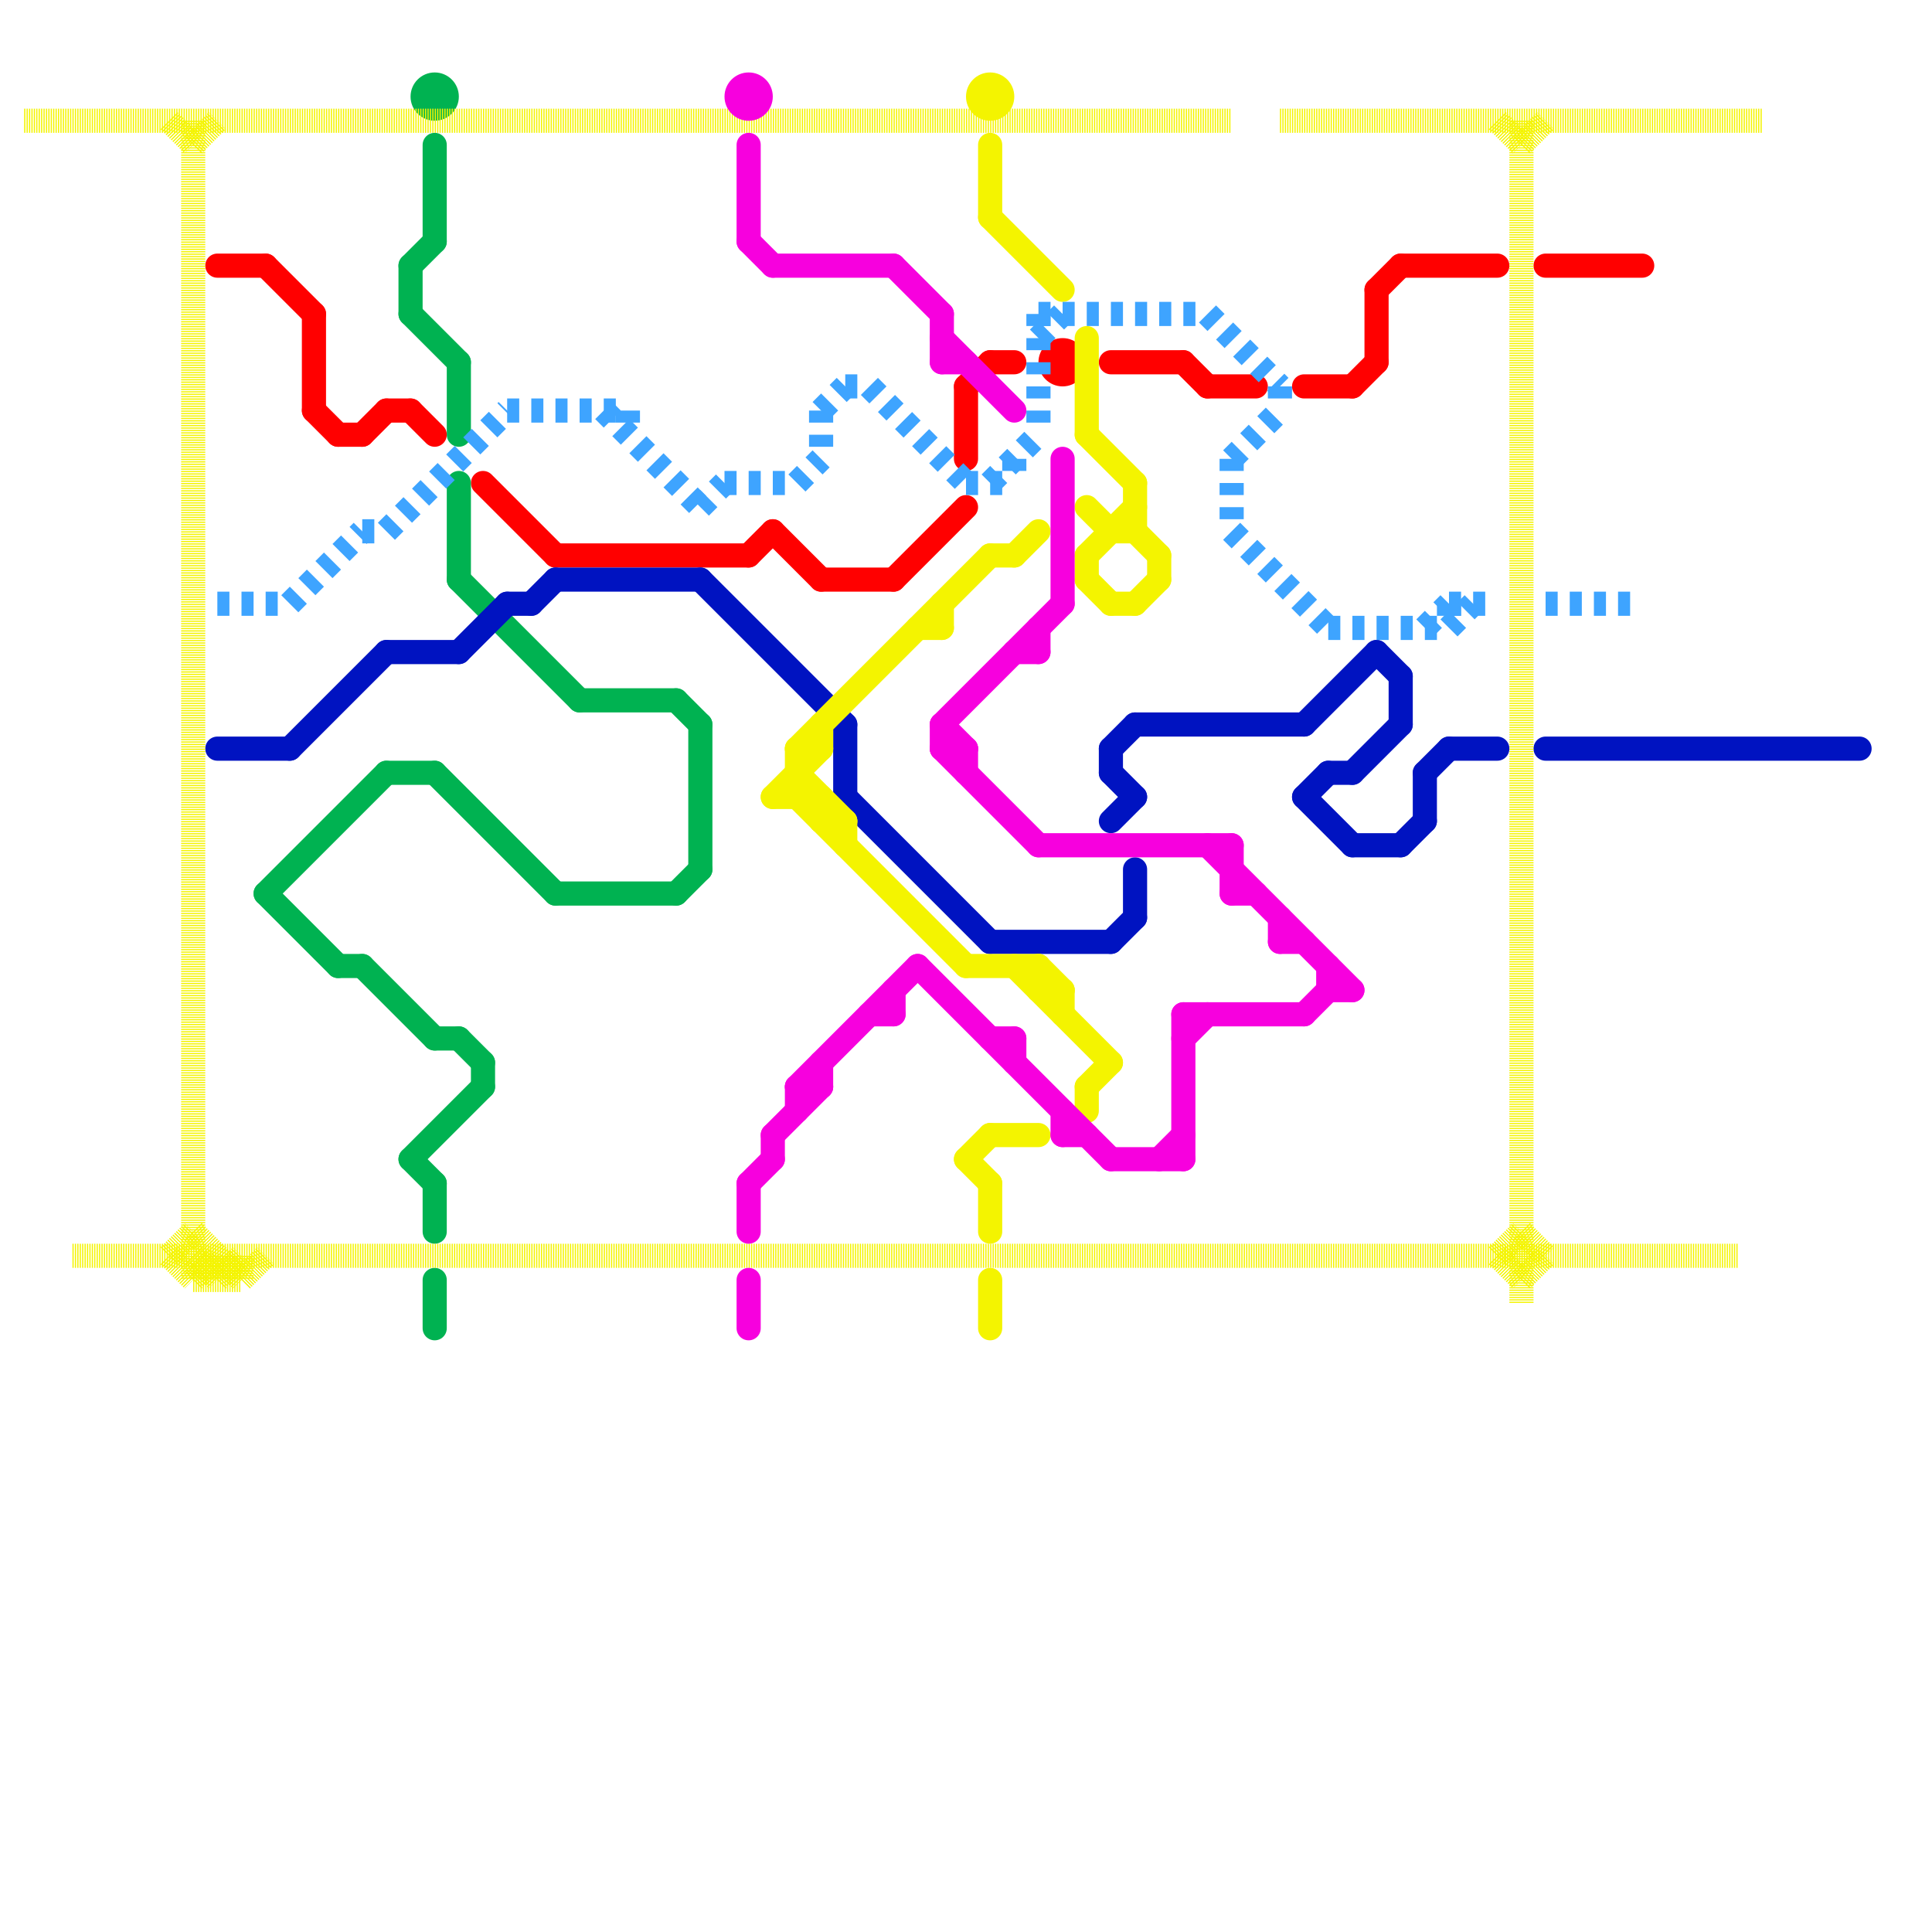 
<svg version="1.1" xmlns="http://www.w3.org/2000/svg" viewBox="0 0 80 80">
<style>line { stroke-width: 1; fill: none; stroke-linecap: round; stroke-linejoin: round; } .c0 { stroke: #ff0000 } .c1 { stroke: #00b251 } .c2 { stroke: #0013c1 } .c3 { stroke: #f4f400 } .c4 { stroke: #f700de } .c5 { stroke: #3ea4ff } .w1 { stroke-width: 1; }.l4 { stroke-dasharray: .05 .05; stroke-linecap: butt; }.l2 { stroke-dasharray: .5 .5; stroke-linecap: butt; }</style><line class="c0 " x1="11" y1="11" x2="13" y2="13"/><line class="c0 " x1="20" y1="20" x2="23" y2="23"/><line class="c0 " x1="58" y1="11" x2="62" y2="11"/><line class="c0 " x1="17" y1="17" x2="18" y2="18"/><line class="c0 " x1="57" y1="12" x2="58" y2="11"/><line class="c0 " x1="41" y1="15" x2="42" y2="15"/><line class="c0 " x1="34" y1="24" x2="37" y2="24"/><line class="c0 " x1="37" y1="24" x2="40" y2="21"/><line class="c0 " x1="56" y1="16" x2="57" y2="15"/><line class="c0 " x1="13" y1="13" x2="13" y2="17"/><line class="c0 " x1="9" y1="11" x2="11" y2="11"/><line class="c0 " x1="54" y1="16" x2="56" y2="16"/><line class="c0 " x1="23" y1="23" x2="31" y2="23"/><line class="c0 " x1="57" y1="12" x2="57" y2="15"/><line class="c0 " x1="15" y1="18" x2="16" y2="17"/><line class="c0 " x1="13" y1="17" x2="14" y2="18"/><line class="c0 " x1="50" y1="16" x2="52" y2="16"/><line class="c0 " x1="32" y1="22" x2="34" y2="24"/><line class="c0 " x1="40" y1="16" x2="41" y2="15"/><line class="c0 " x1="40" y1="16" x2="40" y2="19"/><line class="c0 " x1="64" y1="11" x2="68" y2="11"/><line class="c0 " x1="46" y1="15" x2="49" y2="15"/><line class="c0 " x1="16" y1="17" x2="17" y2="17"/><line class="c0 " x1="49" y1="15" x2="50" y2="16"/><line class="c0 " x1="14" y1="18" x2="15" y2="18"/><line class="c0 " x1="31" y1="23" x2="32" y2="22"/><circle cx="44" cy="15" r="1" fill="#ff0000" /><line class="c1 " x1="15" y1="40" x2="18" y2="43"/><line class="c1 " x1="23" y1="37" x2="28" y2="37"/><line class="c1 " x1="18" y1="49" x2="18" y2="51"/><line class="c1 " x1="18" y1="53" x2="18" y2="55"/><line class="c1 " x1="11" y1="37" x2="16" y2="32"/><line class="c1 " x1="17" y1="48" x2="20" y2="45"/><line class="c1 " x1="19" y1="43" x2="20" y2="44"/><line class="c1 " x1="18" y1="6" x2="18" y2="10"/><line class="c1 " x1="19" y1="15" x2="19" y2="18"/><line class="c1 " x1="18" y1="32" x2="23" y2="37"/><line class="c1 " x1="17" y1="11" x2="17" y2="13"/><line class="c1 " x1="18" y1="43" x2="19" y2="43"/><line class="c1 " x1="11" y1="37" x2="14" y2="40"/><line class="c1 " x1="28" y1="37" x2="29" y2="36"/><line class="c1 " x1="29" y1="30" x2="29" y2="36"/><line class="c1 " x1="14" y1="40" x2="15" y2="40"/><line class="c1 " x1="17" y1="13" x2="19" y2="15"/><line class="c1 " x1="19" y1="24" x2="24" y2="29"/><line class="c1 " x1="20" y1="44" x2="20" y2="45"/><line class="c1 " x1="17" y1="48" x2="18" y2="49"/><line class="c1 " x1="28" y1="29" x2="29" y2="30"/><line class="c1 " x1="16" y1="32" x2="18" y2="32"/><line class="c1 " x1="24" y1="29" x2="28" y2="29"/><line class="c1 " x1="19" y1="20" x2="19" y2="24"/><line class="c1 " x1="17" y1="11" x2="18" y2="10"/><circle cx="18" cy="4" r="1" fill="#00b251" /><line class="c2 " x1="41" y1="39" x2="46" y2="39"/><line class="c2 " x1="58" y1="35" x2="59" y2="34"/><line class="c2 " x1="56" y1="35" x2="58" y2="35"/><line class="c2 " x1="54" y1="33" x2="55" y2="32"/><line class="c2 " x1="21" y1="25" x2="22" y2="25"/><line class="c2 " x1="12" y1="31" x2="16" y2="27"/><line class="c2 " x1="46" y1="31" x2="46" y2="32"/><line class="c2 " x1="59" y1="32" x2="59" y2="34"/><line class="c2 " x1="19" y1="27" x2="21" y2="25"/><line class="c2 " x1="29" y1="24" x2="35" y2="30"/><line class="c2 " x1="55" y1="32" x2="56" y2="32"/><line class="c2 " x1="16" y1="27" x2="19" y2="27"/><line class="c2 " x1="46" y1="34" x2="47" y2="33"/><line class="c2 " x1="46" y1="39" x2="47" y2="38"/><line class="c2 " x1="46" y1="31" x2="47" y2="30"/><line class="c2 " x1="46" y1="32" x2="47" y2="33"/><line class="c2 " x1="9" y1="31" x2="12" y2="31"/><line class="c2 " x1="35" y1="30" x2="35" y2="33"/><line class="c2 " x1="54" y1="30" x2="57" y2="27"/><line class="c2 " x1="22" y1="25" x2="23" y2="24"/><line class="c2 " x1="54" y1="33" x2="56" y2="35"/><line class="c2 " x1="47" y1="36" x2="47" y2="38"/><line class="c2 " x1="59" y1="32" x2="60" y2="31"/><line class="c2 " x1="35" y1="33" x2="41" y2="39"/><line class="c2 " x1="58" y1="28" x2="58" y2="30"/><line class="c2 " x1="64" y1="31" x2="77" y2="31"/><line class="c2 " x1="56" y1="32" x2="58" y2="30"/><line class="c2 " x1="47" y1="30" x2="54" y2="30"/><line class="c2 " x1="23" y1="24" x2="29" y2="24"/><line class="c2 " x1="57" y1="27" x2="58" y2="28"/><line class="c2 " x1="60" y1="31" x2="62" y2="31"/><line class="c3 " x1="42" y1="23" x2="43" y2="22"/><line class="c3 " x1="41" y1="47" x2="43" y2="47"/><line class="c3 " x1="45" y1="45" x2="45" y2="46"/><line class="c3 " x1="33" y1="31" x2="33" y2="33"/><line class="c3 " x1="40" y1="40" x2="43" y2="40"/><line class="c3 " x1="34" y1="33" x2="34" y2="34"/><line class="c3 " x1="45" y1="18" x2="47" y2="20"/><line class="c3 " x1="45" y1="24" x2="46" y2="25"/><line class="c3 " x1="47" y1="25" x2="48" y2="24"/><line class="c3 " x1="45" y1="23" x2="45" y2="24"/><line class="c3 " x1="39" y1="25" x2="39" y2="26"/><line class="c3 " x1="40" y1="48" x2="41" y2="49"/><line class="c3 " x1="35" y1="34" x2="35" y2="35"/><line class="c3 " x1="41" y1="9" x2="44" y2="12"/><line class="c3 " x1="43" y1="40" x2="44" y2="41"/><line class="c3 " x1="47" y1="22" x2="48" y2="23"/><line class="c3 " x1="43" y1="41" x2="44" y2="41"/><line class="c3 " x1="34" y1="30" x2="34" y2="31"/><line class="c3 " x1="45" y1="45" x2="46" y2="44"/><line class="c3 " x1="33" y1="31" x2="34" y2="31"/><line class="c3 " x1="34" y1="34" x2="35" y2="34"/><line class="c3 " x1="41" y1="49" x2="41" y2="51"/><line class="c3 " x1="45" y1="23" x2="47" y2="21"/><line class="c3 " x1="41" y1="23" x2="42" y2="23"/><line class="c3 " x1="42" y1="40" x2="46" y2="44"/><line class="c3 " x1="43" y1="40" x2="43" y2="41"/><line class="c3 " x1="41" y1="53" x2="41" y2="55"/><line class="c3 " x1="32" y1="33" x2="34" y2="31"/><line class="c3 " x1="38" y1="26" x2="39" y2="26"/><line class="c3 " x1="46" y1="25" x2="47" y2="25"/><line class="c3 " x1="33" y1="33" x2="40" y2="40"/><line class="c3 " x1="44" y1="41" x2="44" y2="42"/><line class="c3 " x1="33" y1="31" x2="41" y2="23"/><line class="c3 " x1="41" y1="6" x2="41" y2="9"/><line class="c3 " x1="48" y1="23" x2="48" y2="24"/><line class="c3 " x1="46" y1="22" x2="47" y2="22"/><line class="c3 " x1="40" y1="48" x2="41" y2="47"/><line class="c3 " x1="45" y1="21" x2="46" y2="22"/><line class="c3 " x1="47" y1="20" x2="47" y2="22"/><line class="c3 " x1="33" y1="32" x2="35" y2="34"/><line class="c3 " x1="32" y1="33" x2="34" y2="33"/><line class="c3 " x1="45" y1="14" x2="45" y2="18"/><circle cx="41" cy="4" r="1" fill="#f4f400" /><line class="c3 l4" x1="7" y1="52" x2="8" y2="53"/><line class="c3 l4" x1="10" y1="52" x2="10" y2="53"/><line class="c3 l4" x1="9" y1="52" x2="9" y2="53"/><line class="c3 l4" x1="53" y1="5" x2="73" y2="5"/><line class="c3 l4" x1="62" y1="52" x2="63" y2="53"/><line class="c3 l4" x1="9" y1="53" x2="10" y2="52"/><line class="c3 l4" x1="63" y1="6" x2="64" y2="5"/><line class="c3 l4" x1="7" y1="5" x2="8" y2="6"/><line class="c3 l4" x1="8" y1="52" x2="9" y2="53"/><line class="c3 l4" x1="8" y1="53" x2="9" y2="52"/><line class="c3 l4" x1="62" y1="5" x2="63" y2="6"/><line class="c3 l4" x1="8" y1="53" x2="10" y2="53"/><line class="c3 l4" x1="10" y1="53" x2="11" y2="52"/><line class="c3 l4" x1="8" y1="6" x2="9" y2="5"/><line class="c3 l4" x1="63" y1="5" x2="63" y2="54"/><line class="c3 l4" x1="3" y1="52" x2="72" y2="52"/><line class="c3 l4" x1="7" y1="52" x2="8" y2="51"/><line class="c3 l4" x1="8" y1="5" x2="8" y2="53"/><line class="c3 l4" x1="62" y1="52" x2="63" y2="51"/><line class="c3 l4" x1="63" y1="51" x2="64" y2="52"/><line class="c3 l4" x1="63" y1="53" x2="64" y2="52"/><line class="c3 l4" x1="1" y1="5" x2="51" y2="5"/><line class="c3 l4" x1="8" y1="51" x2="10" y2="53"/><line class="c4 " x1="49" y1="42" x2="49" y2="48"/><line class="c4 " x1="38" y1="40" x2="46" y2="48"/><line class="c4 " x1="39" y1="30" x2="39" y2="31"/><line class="c4 " x1="53" y1="39" x2="54" y2="39"/><line class="c4 " x1="44" y1="47" x2="45" y2="47"/><line class="c4 " x1="31" y1="49" x2="32" y2="48"/><line class="c4 " x1="49" y1="43" x2="50" y2="42"/><line class="c4 " x1="41" y1="43" x2="42" y2="43"/><line class="c4 " x1="46" y1="48" x2="49" y2="48"/><line class="c4 " x1="51" y1="35" x2="51" y2="37"/><line class="c4 " x1="32" y1="11" x2="37" y2="11"/><line class="c4 " x1="50" y1="35" x2="56" y2="41"/><line class="c4 " x1="55" y1="40" x2="55" y2="41"/><line class="c4 " x1="44" y1="19" x2="44" y2="25"/><line class="c4 " x1="43" y1="26" x2="43" y2="27"/><line class="c4 " x1="39" y1="31" x2="40" y2="31"/><line class="c4 " x1="39" y1="14" x2="42" y2="17"/><line class="c4 " x1="37" y1="41" x2="37" y2="42"/><line class="c4 " x1="31" y1="10" x2="32" y2="11"/><line class="c4 " x1="51" y1="37" x2="52" y2="37"/><line class="c4 " x1="31" y1="49" x2="31" y2="51"/><line class="c4 " x1="42" y1="43" x2="42" y2="44"/><line class="c4 " x1="53" y1="38" x2="53" y2="39"/><line class="c4 " x1="43" y1="35" x2="51" y2="35"/><line class="c4 " x1="34" y1="44" x2="34" y2="45"/><line class="c4 " x1="54" y1="42" x2="55" y2="41"/><line class="c4 " x1="31" y1="53" x2="31" y2="55"/><line class="c4 " x1="48" y1="48" x2="49" y2="47"/><line class="c4 " x1="37" y1="11" x2="39" y2="13"/><line class="c4 " x1="44" y1="46" x2="44" y2="47"/><line class="c4 " x1="33" y1="45" x2="38" y2="40"/><line class="c4 " x1="31" y1="6" x2="31" y2="10"/><line class="c4 " x1="32" y1="47" x2="32" y2="48"/><line class="c4 " x1="55" y1="41" x2="56" y2="41"/><line class="c4 " x1="36" y1="42" x2="37" y2="42"/><line class="c4 " x1="32" y1="47" x2="34" y2="45"/><line class="c4 " x1="39" y1="30" x2="44" y2="25"/><line class="c4 " x1="39" y1="30" x2="40" y2="31"/><line class="c4 " x1="40" y1="31" x2="40" y2="32"/><line class="c4 " x1="49" y1="42" x2="54" y2="42"/><line class="c4 " x1="39" y1="31" x2="43" y2="35"/><line class="c4 " x1="42" y1="27" x2="43" y2="27"/><line class="c4 " x1="39" y1="13" x2="39" y2="15"/><line class="c4 " x1="39" y1="15" x2="40" y2="15"/><line class="c4 " x1="33" y1="45" x2="33" y2="46"/><line class="c4 " x1="33" y1="45" x2="34" y2="45"/><circle cx="31" cy="4" r="1" fill="#f700de" /><line class="c5 l2" x1="35" y1="16" x2="36" y2="16"/><line class="c5 l2" x1="29" y1="21" x2="30" y2="20"/><line class="c5 l2" x1="30" y1="20" x2="33" y2="20"/><line class="c5 l2" x1="59" y1="26" x2="60" y2="25"/><line class="c5 l2" x1="9" y1="25" x2="12" y2="25"/><line class="c5 l2" x1="55" y1="26" x2="60" y2="26"/><line class="c5 l2" x1="43" y1="13" x2="50" y2="13"/><line class="c5 l2" x1="50" y1="13" x2="53" y2="16"/><line class="c5 l2" x1="21" y1="17" x2="26" y2="17"/><line class="c5 l2" x1="42" y1="19" x2="42" y2="20"/><line class="c5 l2" x1="34" y1="17" x2="34" y2="19"/><line class="c5 l2" x1="15" y1="22" x2="16" y2="22"/><line class="c5 l2" x1="33" y1="20" x2="34" y2="19"/><line class="c5 l2" x1="25" y1="17" x2="29" y2="21"/><line class="c5 l2" x1="51" y1="19" x2="51" y2="22"/><line class="c5 l2" x1="26" y1="17" x2="26" y2="18"/><line class="c5 l2" x1="60" y1="25" x2="60" y2="26"/><line class="c5 l2" x1="16" y1="22" x2="21" y2="17"/><line class="c5 l2" x1="12" y1="25" x2="15" y2="22"/><line class="c5 l2" x1="43" y1="14" x2="44" y2="13"/><line class="c5 l2" x1="36" y1="16" x2="40" y2="20"/><line class="c5 l2" x1="60" y1="25" x2="62" y2="25"/><line class="c5 l2" x1="43" y1="13" x2="43" y2="18"/><line class="c5 l2" x1="53" y1="16" x2="53" y2="17"/><line class="c5 l2" x1="64" y1="25" x2="68" y2="25"/><line class="c5 l2" x1="41" y1="20" x2="43" y2="18"/><line class="c5 l2" x1="40" y1="20" x2="42" y2="20"/><line class="c5 l2" x1="51" y1="22" x2="55" y2="26"/><line class="c5 l2" x1="34" y1="17" x2="35" y2="16"/><line class="c5 l2" x1="60" y1="26" x2="61" y2="25"/><line class="c5 l2" x1="51" y1="19" x2="53" y2="17"/>


</svg>

